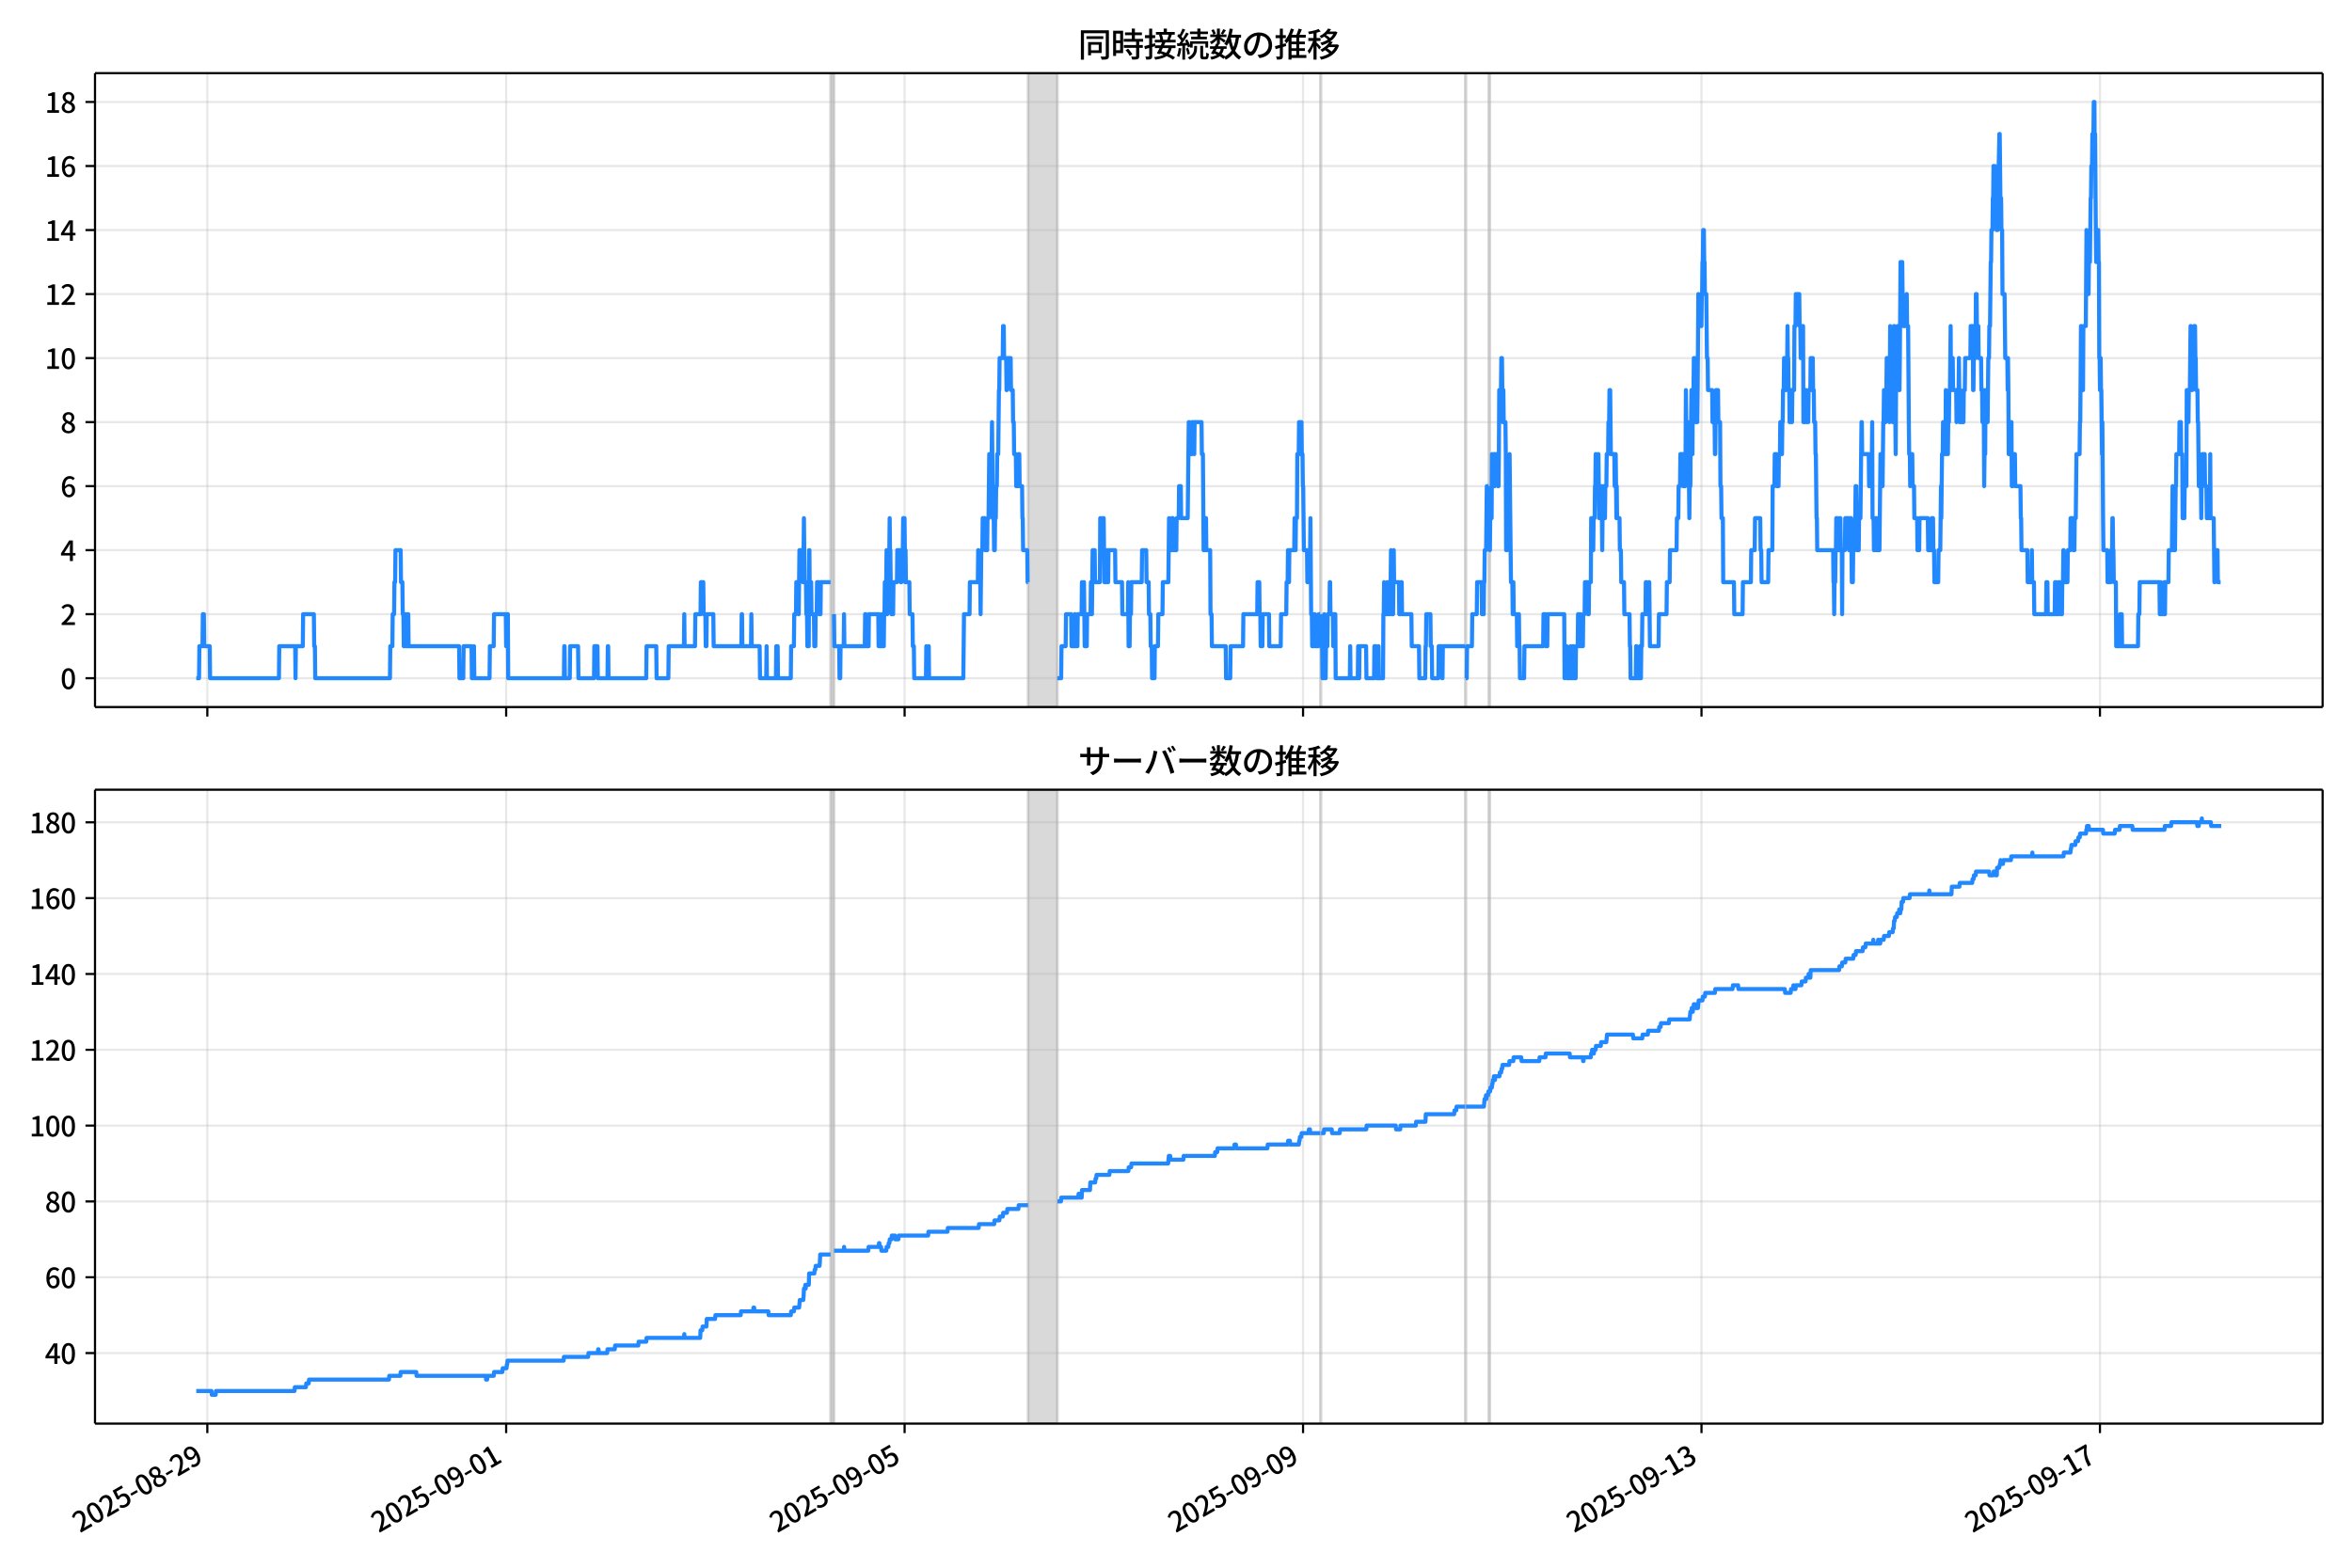 <!DOCTYPE svg  PUBLIC '-//W3C//DTD SVG 1.1//EN'  'http://www.w3.org/Graphics/SVG/1.1/DTD/svg11.dtd'>
<svg version="1.1" viewBox="0 0 864 576" xmlns="http://www.w3.org/2000/svg" xmlns:xlink="http://www.w3.org/1999/xlink">
 <defs>
  <style type="text/css">*{stroke-linejoin: round; stroke-linecap: butt}</style>
 </defs>
 <g id="aa">
  <g id="ab">
   <path d="m0 576h864v-576h-864z" fill="#fff"/>
  </g>
  <g id="ac">
   <g id="ad">
    <path d="m34.9 259.78h818.3v-232.9h-818.3z" fill="#fff"/>
   </g>
   <g id="ae">
    <path d="m305.11 259.78h1.271v-232.9h-1.271z" clip-path="url(#b)" fill="#808080" opacity=".3" stroke="#808080"/>
   </g>
   <g id="af">
    <path d="m377.66 259.78h10.8v-232.9h-10.8z" clip-path="url(#b)" fill="#808080" opacity=".3" stroke="#808080"/>
   </g>
   <g id="ag">
    <path d="m485.03 259.78h.254v-232.9h-.254z" clip-path="url(#b)" fill="#808080" opacity=".3" stroke="#808080"/>
   </g>
   <g id="ah">
    <path d="m538.26 259.78h.254v-232.9h-.254z" clip-path="url(#b)" fill="#808080" opacity=".3" stroke="#808080"/>
   </g>
   <g id="ai">
    <path d="m546.9 259.78h.381v-232.9h-.381z" clip-path="url(#b)" fill="#808080" opacity=".3" stroke="#808080"/>
   </g>
   <g id="aj">
    <g id="ak">
     <g id="al">
      <path d="m76.161 259.78v-232.9" clip-path="url(#b)" fill="none" stroke="#b0b0b0" stroke-linecap="square" stroke-opacity=".3" stroke-width=".8"/>
     </g>
     <g id="am">
      <defs>
       <path id="g" d="m0 0v3.5" stroke="#000" stroke-width=".8"/>
      </defs>
      <use x="76.161" y="259.778" stroke="#000000" stroke-width=".8" xlink:href="#g"/>
     </g>
    </g>
    <g id="an">
     <g id="ao">
      <path d="m185.94 259.78v-232.9" clip-path="url(#b)" fill="none" stroke="#b0b0b0" stroke-linecap="square" stroke-opacity=".3" stroke-width=".8"/>
     </g>
     <g id="ap">
      <use x="185.937" y="259.778" stroke="#000000" stroke-width=".8" xlink:href="#g"/>
     </g>
    </g>
    <g id="aq">
     <g id="ar">
      <path d="m332.3 259.78v-232.9" clip-path="url(#b)" fill="none" stroke="#b0b0b0" stroke-linecap="square" stroke-opacity=".3" stroke-width=".8"/>
     </g>
     <g id="as">
      <use x="332.305" y="259.778" stroke="#000000" stroke-width=".8" xlink:href="#g"/>
     </g>
    </g>
    <g id="at">
     <g id="au">
      <path d="m478.67 259.78v-232.9" clip-path="url(#b)" fill="none" stroke="#b0b0b0" stroke-linecap="square" stroke-opacity=".3" stroke-width=".8"/>
     </g>
     <g id="av">
      <use x="478.673" y="259.778" stroke="#000000" stroke-width=".8" xlink:href="#g"/>
     </g>
    </g>
    <g id="aw">
     <g id="ax">
      <path d="m625.04 259.78v-232.9" clip-path="url(#b)" fill="none" stroke="#b0b0b0" stroke-linecap="square" stroke-opacity=".3" stroke-width=".8"/>
     </g>
     <g id="ay">
      <use x="625.04" y="259.778" stroke="#000000" stroke-width=".8" xlink:href="#g"/>
     </g>
    </g>
    <g id="az">
     <g id="ba">
      <path d="m771.41 259.78v-232.9" clip-path="url(#b)" fill="none" stroke="#b0b0b0" stroke-linecap="square" stroke-opacity=".3" stroke-width=".8"/>
     </g>
     <g id="bb">
      <use x="771.408" y="259.778" stroke="#000000" stroke-width=".8" xlink:href="#g"/>
     </g>
    </g>
   </g>
   <g id="bc">
    <g id="bd">
     <g id="be">
      <path d="m34.9 249.19h818.3" clip-path="url(#b)" fill="none" stroke="#b0b0b0" stroke-linecap="square" stroke-opacity=".3" stroke-width=".8"/>
     </g>
     <g id="bf">
      <defs>
       <path id="d" d="m0 0h-3.5" stroke="#000" stroke-width=".8"/>
      </defs>
      <use x="34.9" y="249.191" stroke="#000000" stroke-width=".8" xlink:href="#d"/>
     </g>
     <g id="bg">
      <!-- 0 -->
      <g transform="translate(22.2 253.18) scale(.1 -.1)">
       <defs>
        <path id="a" transform="scale(.016)" d="m1830-90q-460 0-806 275-346 276-535 823-188 547-188 1366 0 820 188 1357 189 538 535 803 346 266 806 266 461 0 800-269 340-269 528-803 189-534 189-1354 0-819-189-1366-188-547-528-823-339-275-800-275zm0 589q237 0 422 185 186 186 288 599 103 413 103 1091 0 679-103 1082-102 403-288 582-185 180-422 180-236 0-422-180-186-179-292-582-105-403-105-1082 0-678 105-1091 106-413 292-599 186-185 422-185z"/>
       </defs>
       <use xlink:href="#a"/>
      </g>
     </g>
    </g>
    <g id="bh">
     <g id="bi">
      <path d="m34.9 225.67h818.3" clip-path="url(#b)" fill="none" stroke="#b0b0b0" stroke-linecap="square" stroke-opacity=".3" stroke-width=".8"/>
     </g>
     <g id="bj">
      <use x="34.9" y="225.666" stroke="#000000" stroke-width=".8" xlink:href="#d"/>
     </g>
     <g id="bk">
      <!-- 2 -->
      <g transform="translate(22.2 229.65) scale(.1 -.1)">
       <defs>
        <path id="e" transform="scale(.016)" d="m282 0v429q697 621 1164 1136 468 515 701 956 234 442 234 826 0 256-87 451-86 196-262 301-176 106-445 106-275 0-506-151-230-150-422-368l-416 410q301 333 637 518 336 186 803 186 429 0 749-176t496-493 176-745q0-455-224-919t-615-935q-390-470-889-950 186 20 394 36t374 16h1184v-634h-3046z"/>
       </defs>
       <use xlink:href="#e"/>
      </g>
     </g>
    </g>
    <g id="bl">
     <g id="bm">
      <path d="m34.9 202.14h818.3" clip-path="url(#b)" fill="none" stroke="#b0b0b0" stroke-linecap="square" stroke-opacity=".3" stroke-width=".8"/>
     </g>
     <g id="bn">
      <use x="34.9" y="202.141" stroke="#000000" stroke-width=".8" xlink:href="#d"/>
     </g>
     <g id="bo">
      <!-- 4 -->
      <g transform="translate(22.2 206.13) scale(.1 -.1)">
       <defs>
        <path id="m" transform="scale(.016)" d="m2170 0v3072q0 192 12 457 13 266 20 458h-26q-90-179-183-365-92-185-195-364l-921-1415h2579v-576h-3328v493l1875 2957h858v-4717h-691z"/>
       </defs>
       <use xlink:href="#m"/>
      </g>
     </g>
    </g>
    <g id="bp">
     <g id="bq">
      <path d="m34.9 178.62h818.3" clip-path="url(#b)" fill="none" stroke="#b0b0b0" stroke-linecap="square" stroke-opacity=".3" stroke-width=".8"/>
     </g>
     <g id="br">
      <use x="34.9" y="178.616" stroke="#000000" stroke-width=".8" xlink:href="#d"/>
     </g>
     <g id="bs">
      <!-- 6 -->
      <g transform="translate(22.2 182.6) scale(.1 -.1)">
       <defs>
        <path id="l" transform="scale(.016)" d="m1971-90q-339 0-634 144-294 144-518 435-224 292-352 733-128 442-128 1044 0 678 147 1161 148 483 397 784 250 301 570 445t665 144q397 0 688-147 292-147 490-359l-403-448q-128 154-327 253-198 99-409 99-307 0-567-182-259-182-413-605-153-422-153-1145 0-608 115-1002t326-589q212-195 493-195 212 0 375 121 163 122 259 343t96 522q0 300-90 511-89 212-259 320-169 109-419 109-211 0-451-134t-458-461l-25 538q134 192 313 323t374 201q196 71 375 71 397 0 694-163 298-163 467-490 170-326 170-825 0-468-195-817-195-348-512-544-317-195-701-195z"/>
       </defs>
       <use xlink:href="#l"/>
      </g>
     </g>
    </g>
    <g id="bt">
     <g id="bu">
      <path d="m34.9 155.09h818.3" clip-path="url(#b)" fill="none" stroke="#b0b0b0" stroke-linecap="square" stroke-opacity=".3" stroke-width=".8"/>
     </g>
     <g id="bv">
      <use x="34.9" y="155.091" stroke="#000000" stroke-width=".8" xlink:href="#d"/>
     </g>
     <g id="bw">
      <!-- 8 -->
      <g transform="translate(22.2 159.08) scale(.1 -.1)">
       <defs>
        <path id="k" transform="scale(.016)" d="m1830-90q-441 0-787 163-345 164-547 448-202 285-202 650 0 314 122 557t314 419 403 291v32q-256 186-442 458-185 272-185 643 0 365 176 640t480 425q304 151 694 151 410 0 704-160t457-439q164-278 164-649 0-237-96-448t-234-381q-137-169-291-278v-32q218-115 397-285 179-169 288-406t109-557q0-346-189-628-189-281-532-448-342-166-803-166zm314 2708q205 198 310 419 106 221 106 464 0 211-83 384t-247 272q-163 99-393 99-288 0-480-183-192-182-192-502 0-256 134-429 135-172 359-294t486-230zm-294-2170q236 0 418 89 183 90 285 253 103 164 103 388 0 211-90 367-89 157-246 272-157 116-368 215t-454 195q-244-173-398-426-153-252-153-553 0-237 118-416 119-179 324-282 205-102 461-102z"/>
       </defs>
       <use xlink:href="#k"/>
      </g>
     </g>
    </g>
    <g id="bx">
     <g id="by">
      <path d="m34.9 131.57h818.3" clip-path="url(#b)" fill="none" stroke="#b0b0b0" stroke-linecap="square" stroke-opacity=".3" stroke-width=".8"/>
     </g>
     <g id="bz">
      <use x="34.9" y="131.566" stroke="#000000" stroke-width=".8" xlink:href="#d"/>
     </g>
     <g id="ca">
      <!-- 10 -->
      <g transform="translate(16.5 135.55) scale(.1 -.1)">
       <defs>
        <path id="f" transform="scale(.016)" d="m544 0v608h1037v3277h-845v467q333 58 579 147 247 90 451 218h557v-4109h915v-608h-2694z"/>
       </defs>
       <use xlink:href="#f"/>
       <use transform="translate(57)" xlink:href="#a"/>
      </g>
     </g>
    </g>
    <g id="cb">
     <g id="cc">
      <path d="m34.9 108.04h818.3" clip-path="url(#b)" fill="none" stroke="#b0b0b0" stroke-linecap="square" stroke-opacity=".3" stroke-width=".8"/>
     </g>
     <g id="cd">
      <use x="34.9" y="108.041" stroke="#000000" stroke-width=".8" xlink:href="#d"/>
     </g>
     <g id="ce">
      <!-- 12 -->
      <g transform="translate(16.5 112.03) scale(.1 -.1)">
       <use xlink:href="#f"/>
       <use transform="translate(57)" xlink:href="#e"/>
      </g>
     </g>
    </g>
    <g id="cf">
     <g id="cg">
      <path d="m34.9 84.516h818.3" clip-path="url(#b)" fill="none" stroke="#b0b0b0" stroke-linecap="square" stroke-opacity=".3" stroke-width=".8"/>
     </g>
     <g id="ch">
      <use x="34.9" y="84.516" stroke="#000000" stroke-width=".8" xlink:href="#d"/>
     </g>
     <g id="ci">
      <!-- 14 -->
      <g transform="translate(16.5 88.501) scale(.1 -.1)">
       <use xlink:href="#f"/>
       <use transform="translate(57)" xlink:href="#m"/>
      </g>
     </g>
    </g>
    <g id="cj">
     <g id="ck">
      <path d="m34.9 60.991h818.3" clip-path="url(#b)" fill="none" stroke="#b0b0b0" stroke-linecap="square" stroke-opacity=".3" stroke-width=".8"/>
     </g>
     <g id="cl">
      <use x="34.9" y="60.991" stroke="#000000" stroke-width=".8" xlink:href="#d"/>
     </g>
     <g id="cm">
      <!-- 16 -->
      <g transform="translate(16.5 64.976) scale(.1 -.1)">
       <use xlink:href="#f"/>
       <use transform="translate(57)" xlink:href="#l"/>
      </g>
     </g>
    </g>
    <g id="cn">
     <g id="co">
      <path d="m34.9 37.466h818.3" clip-path="url(#b)" fill="none" stroke="#b0b0b0" stroke-linecap="square" stroke-opacity=".3" stroke-width=".8"/>
     </g>
     <g id="cp">
      <use x="34.9" y="37.466" stroke="#000000" stroke-width=".8" xlink:href="#d"/>
     </g>
     <g id="cq">
      <!-- 18 -->
      <g transform="translate(16.5 41.451) scale(.1 -.1)">
       <use xlink:href="#f"/>
       <use transform="translate(57)" xlink:href="#k"/>
      </g>
     </g>
    </g>
   </g>
   <g id="cr">
    <path d="m72.095 249.19h1.016l.127-11.763h1.143l.127-11.763h.381l.127 11.763h2.033l.127 11.763h25.284l.127-11.763h5.845l.127 11.763.127-11.763h2.541l.127-11.763h3.939l.127 11.763h.254l.127 11.763h27.444l.127-11.763h.762l.127-11.763h.508l.127-11.763h.254l.127-11.763h1.906l.127 11.763h.508l.127 11.763h.254l.127 11.763h.254l.127-11.763.127 11.763.127-11.763h.127l.127 11.763h.508l.127-11.763h.127l.127 11.763h18.55l.127 11.763h1.398l.127-11.763h2.922l.127 11.763h.635l.127-11.763.127 11.763h5.59l.127-11.763h1.398l.127-11.763h4.32l.127 11.763h.127l.127-11.763h.381l.127 23.525h20.456l.127-11.763h.127l.127 11.763h1.779l.127-11.763h2.922l.127 11.763h5.718l.127-11.763h1.143l.127 11.763h3.558l.127-11.763h.127l.127 11.763h13.849l.127-11.763h3.558l.127 11.763h4.32l.127-11.763h5.59l.127-11.763.127 11.763h3.812l.127-11.763h1.906l.127-11.763h.889l.127 11.763h.635l.127 11.763h.254l.127-11.763h2.414l.127 11.763h10.164l.127-11.763h.127l.127 11.763h3.176l.127-11.763.127 11.763h2.922l.127 11.763h2.287l.127-11.763.127 11.763h3.303l.127-11.763.127 11.763h.254l.127-11.763.127 11.763h4.701l.127-11.763h1.016l.127-11.763h.635l.127-11.763h.762l.127 11.763.254-23.525h1.143l.127 11.763h.127l.254-23.525.254 23.525h.508l.127 11.763h.254l.127 11.763h.508l.127-35.288h.127l.127 23.525.127-11.763h.381l.127 11.763h.889l.127 11.763.127-11.763.127 11.763h.127l.127-11.763h.381l.127-11.763h.635l.127 11.763h.508l.127-11.763h3.558m1.271 11.763.127 11.763h1.779l.127 11.763h.254l.127-11.763h1.143l.127-11.763.127 11.763h7.496l.127-11.763h.254l.127 11.763h.889l.127-11.763h3.43l.127 11.763.127-11.763h.127l.127 11.763h.762l.127-11.763h.254l.127 11.763h.254l.127-11.763h.127l.127-11.763h.254l.127 11.763.254-23.525.254 23.525.127-11.763h.254l.127-11.763h.254l.127-11.763.127 11.763h.127l.127 11.763h.127l.127 11.763.127-11.763.127 11.763h.381l.127-11.763h1.271l.127-11.763h1.143l.127 11.763h.254l.127-11.763h.381l.127-11.763h.508l.254 23.525.127-11.763.127 11.763h1.271l.127 11.763h1.016l.127 11.763h.381l.127 11.763h4.32l.127-11.763.127 11.763h.635l.127-11.763.127 11.763h12.578l.254-23.525h2.033l.127-11.763h2.922l.127-11.763.127 11.763h.635l.127 11.763.254-23.525h.381l.127-11.763h.762l.127 11.763h.762l.127-11.763h.381l.254-23.525.127 11.763h.381l.127-11.763h.254l.127-11.763.127 11.763.127 23.525h.381l.127 11.763h.254l.127-11.763h.254l.127-11.763h.254l.127-11.763h.381l.254-23.525h.127l.127-11.763h1.143l.127-11.763h.254l.127 11.763h.762l.127 11.763h.127l.127-11.763h1.271l.127 11.763h.635l.127 11.763h.254l.127 11.763h.635l.127 11.763h.762l.127-11.763h.254l.127 11.763h.889l.127 11.763h.127l.127 11.763h1.525l.127 11.763h.127m10.8 35.288h1.398l.127-11.763h1.525l.127-11.763h1.906l.127 11.763h1.016l.127-11.763h.127l.127 11.763h.762l.127-11.763h1.398l.127-11.763.127 11.763.127-11.763.127 11.763h.254l.127-11.763.254 23.525h.762l.127-11.763h1.271l.127-11.763.127 11.763h.254l.254-23.525h.254l.127 11.763.127-11.763h.254l.127 11.763h1.779l.127-23.525h.127l.127 11.763h.508l.127-11.763h.381l.254 23.525h.762l.127-11.763.127 11.763h.381l.127-11.763h2.414l.127 11.763h2.414l.127 11.763h2.033l.127-11.763.127 23.525h.381l.127-11.763h.381l.127-11.763h3.812l.127-11.763h1.525l.127 11.763h.762l.127 11.763h.508l.127 11.763h.381l.127 11.763h.889l.127-11.763h1.143l.127-11.763h1.525l.127-11.763h2.033l.254-23.525.127 11.763h.762l.127-11.763h.381l.127 11.763h1.143l.127-11.763h.762l.127-11.763h.635l.127 11.763h2.414l.381-35.288h.254l.127 11.763h.762l.127-11.763h.635l.127 11.763.127-11.763h2.541l.127 11.763h.381l.254 35.288h.508l.127-11.763h.254l.127 11.763h1.398l.127 23.525h.381l.127 11.763h5.082l.127 11.763h1.525l.127-11.763h4.574l.127-11.763h5.082l.127-11.763h.635l.127 11.763h.254l.127 11.763h.635l.127-11.763h2.287l.127 11.763h4.193l.127-11.763h1.906l.127-11.763h.381l.127-11.763.127 11.763h.254l.127-11.763h1.779l.127-11.763.127 11.763h.254l.127-11.763h.381l.127-23.525h.508l.127-11.763h.381l.127 11.763h.254l.127-11.763.127 11.763h.254l.127 11.763h.127l.254 23.525h1.143l.127 11.763h.508l.127-11.763h.381l.127-11.763.254 35.288h.254l.127 11.763h.635l.127-11.763h.254l.127 11.763h1.143l.127-11.763h.508m.254 0 .127 11.763h.381l.127 11.763h.381l.254-23.525.254 23.525h.254l.127-11.763h.508l.127-11.763h.635l.127-11.763h.127l.127 11.763h.889l.127 11.763.254-11.763h.508l.127 23.525h5.209l.127-11.763.127 11.763h2.668l.127-11.763.127 11.763h.254l.127-11.763h2.414l.127 11.763h2.795l.127-11.763h.635l.127 11.763h.635l.127-11.763.127 11.763h1.525l.127-23.525h.127l.127-11.763.127 11.763h.889l.127-11.763h.127l.127 11.763h.254l.127-11.763h.254l.127 11.763.127-11.763h.127l.127-11.763.254 23.525h.508l.254-23.525.127 11.763h1.779l.127 11.763h.508l.127-11.763h.254l.127 11.763h3.43l.127 11.763h2.668l.127 11.763h2.16l.127-11.763h.127l.127-11.763h1.525l.127 11.763h.381l.127 11.763h2.287l.127-11.763h1.143l.127 11.763h.127l.127-11.763h8.132m.254 11.763h.381l.127-11.763h1.779l.127-11.763h1.652l.127-11.763h1.652l.127 11.763h.635l.127-11.763h.127l.127-11.763h.508l.254-23.525.127 11.763h.254l.127-11.763h.127m.381 11.763.127 11.763.127-11.763h.508l.127-23.525.127 11.763h.254l.127-11.763h.254l.127 11.763h.127l.127-11.763h.889l.127 11.763h.254l.127-11.763.127-23.525h.635l.127-11.763h.254l.254 23.525h.127l.127-11.763.127 11.763h.635l.127 11.763.127 35.288h.381l.127-11.763h.508l.254-23.525.508 47.05h.508l.127 11.763h.127l.127-11.763.127 11.763h1.143l.127 11.763h.508l.127-11.763.127 11.763h.127l.127 11.763h1.525l.127-11.763h6.861l.127-11.763h.762l.127 11.763h.508l.127-11.763h6.099l.127 23.525.127-11.763h.635l.127 11.763h1.143l.127-11.763h.127l.127 11.763h.508l.127-11.763h.254l.127 11.763h.635l.127-11.763h.635l.127-11.763.127 11.763h.381l.127-11.763h.254l.127 11.763h.762l.127-11.763h.508l.127-11.763h1.016l.127 11.763h.254l.127-11.763h.635l.127-23.525.127 11.763h.127l.127-11.763h.127l.127 11.763h.127l.127-11.763h.381l.127-11.763h.127l.127-11.763h.127l.127 11.763h.508l.127-11.763h.127l.254 23.525h.508l.127-11.763h.254l.254 23.525.127-11.763h.254l.127-11.763h.381l.127 11.763.127-11.763h.381l.127-11.763h.508l.127-11.763h.254l.127-11.763h.254l.254 23.525h1.271l.127 11.763h.254l.127-11.763.254 23.525.127-11.763.127 11.763h.889l.127 11.763h.381l.127 11.763h1.016l.127 11.763h1.906l.127 11.763h.127l.127 11.763h1.906l.127-11.763h.127l.127 11.763h1.016l.127-11.763h.254l.127 11.763.127-11.763h.254l.127-11.763h1.143l.127-11.763h.254l.127 11.763h.635l.127-11.763h.127l.254 23.525h3.176l.127-11.763h2.795l.127-11.763h1.016l.127-11.763h2.414l.127-11.763h.508l.127-11.763h.508l.127-11.763h.889l.127 11.763h.762l.127-11.763.127-23.525.127 11.763h.127l.127 11.763h.254l.127-11.763.127 11.763h.127l.254 23.525.127-11.763h.254l.127-23.525h.127l.127-11.763.127 23.525h.254l.127-23.525.127 11.763.254-23.525.127 23.525h.254l.127-23.525.254 23.525h.508l.127-11.763.254-35.288.127 11.763h.762l.127-11.763.127 11.763.127-11.763h.127l.127-11.763h.127l.127-11.763h.254l.127 11.763h.127l.127 11.763h.508l.254 23.525h.254l.127 11.763h1.525l.127 11.763h.762l.127 11.763h.127l.254-23.525h.254l.127 11.763h.254l.127-11.763.127 11.763h.635l.127 23.525h.254l.127 11.763h.508l.127 23.525h3.939l.127 11.763h3.049l.127-11.763h2.922l.127-11.763h1.271l.127-11.763h1.906l.127 11.763h.254l.127 11.763h2.414l.127-11.763h1.398l.127-23.525h.635l.127-11.763h.635l.127 11.763h.635l.127-11.763h.381l.127-11.763h.381l.127 11.763h.127l.127-11.763h.127l.127-11.763h.254l.127-11.763h.127l.127 11.763h.508l.127-11.763h.254l.127-11.763.127 11.763h.127l.127 11.763h.254l.127 11.763h.127l.127-11.763h.381l.127 11.763h.127l.127-11.763h.635l.127-23.525h.381l.127-11.763h1.271l.127 11.763h.254l.127 11.763h.127l.127-11.763h.635l.127 35.288h.635l.127-11.763h.254l.127 11.763h.635l.127-11.763h.635l.127-11.763h.127l.127 11.763h.254l.127-11.763h.127l.127 11.763h.254l.127 11.763h.381l.127 11.763h.127l.254 23.525h.127l.127 11.763h5.845l.127 11.763h.127l.127 11.763.127-11.763h.254l.127-11.763h.127l.127-11.763h.508l.127 11.763h.508l.127-11.763h.254l.127 11.763h.381l.127 23.525.127-23.525h.889l.127-11.763h1.271l.127 11.763h.127l.127-11.763h.508l.254 23.525h.381l.127-11.763h.635l.254-23.525h.254l.254 23.525h.127l.127-11.763h.127l.127 11.763h.127l.127-11.763h.508l.381-35.288h.127l.127 11.763h2.414l.127 11.763h.508l.127-11.763h.381l.127-11.763.127 35.288h.381l.127 11.763h.508l.127-11.763h.254l.127 11.763h.254l.127-11.763.127 11.763h.508l.381-35.288h.508l.127 11.763h.127l.254-23.525h.127l.127-11.763.127 11.763h.508l.127-11.763h.127l.127-11.763h.508l.127 11.763h.254l.127 11.763.254-35.288.127 23.525h.635l.127 11.763h.254l.254-35.288h.127l.127 11.763.127 23.525h.127l.127 11.763.127-23.525h.127l.127-11.763h.127l.127-11.763.127 11.763h.254l.127-11.763.127 23.525h.127l.127-11.763.254-35.288.127 23.525.127-11.763h.254l.127-11.763.127 11.763h.127l.127 11.763h1.143l.127-11.763.127 11.763h.381l.254 35.288.127 11.763h.254l.127 11.763.127-11.763h.635l.127 11.763h.508l.127 11.763h1.016l.127 11.763h.635l.127-11.763h3.049l.127 11.763h1.143l.127-11.763h.508l.127 11.763h.254l.127 11.763h1.398l.127-11.763h.635l.254-23.525.127 11.763.254-23.525h.254l.127-11.763.127 11.763h.762l.127-23.525.127 11.763h.381l.127 11.763h.127l.127-11.763h.254l.127-11.763h.254l.254-23.525.127 23.525h.254l.127-11.763h.254l.127 11.763h1.143l.127 11.763.127-11.763h.635l.127-11.763.254 23.525h.127l.127-11.763.127 11.763h1.016l.127-11.763h.381l.127-11.763h1.906l.127-11.763h.762l.127 23.525h.127l.254-23.525h.381l.127 11.763.127-23.525.127 11.763.127-11.763.127 11.763h.508l.127 11.763h.889l.127 11.763h.254l.127 11.763h.254l.127-11.763.127 11.763.127 23.525.127-11.763h.254l.127-23.525.127 11.763h.635l.254-23.525h.254l.127-11.763h.254l.254-23.525h.127l.127-11.763h.381l.127-11.763h.127l.127-11.763h.508l.127 11.763h.381l.127 11.763.127-11.763h.127l.127 11.763.254-23.525h.127l.254-11.763h.127l.254 23.525h.254l.127 11.763h.254l.127 23.525h.762l.254 23.525h.762l.127 11.763.127-11.763.127 11.763.127 23.525h.635l.127-11.763h.254l.127 23.525h.381l.127-11.763h.635l.127 11.763h1.906l.127 11.763h.127l.127 11.763h2.16l.127 11.763h1.398l.127-11.763.127 11.763h.635l.127 11.763h4.32l.127-11.763h.381l.127 11.763h2.541l.127-11.763.127 11.763.127-11.763h.127l.127 11.763h.635l.127-11.763h.508l.127 11.763h.635l.127-11.763h.254l.127-11.763h.127l.127 11.763h1.271l.127-11.763h.889l.127-11.763h.889l.127 11.763h.381l.127-11.763h.381l.254-23.525h1.143l.127-11.763h.127l.254-35.288h.127l.254 23.525h.381l.127-23.525h.889l.254-35.288.127 23.525h.635l.127-11.763h.381l.254-23.525h.127l.127-11.763h.254l.127-11.763h.381l.127-11.763h.254l.127 23.525.127-11.763.254 35.288.127 11.763.127-11.763h.254l.127 11.763.127-11.763h.127l.127 11.763h.127l.127 35.288h.127l.127 11.763h.127l.127-11.763.127 11.763h.127l.254 23.525.127-11.763.254 35.288.127 11.763h1.398l.127 11.763h1.143l.127-11.763h.381l.127-11.763h.127l.127 11.763h.127l.127 11.763h.762l.127 23.525h1.271l.127-11.763h.127l.127 11.763.127-11.763h.254l.127 11.763h5.845l.127-11.763h.381l.127-11.763h7.242l.127 11.763h.254l.127-11.763.127 11.763h1.016l.127-11.763.127 11.763h.127l.127-11.763h1.143l.127-11.763h1.143l.254-23.525.127 11.763h.127l.127 11.763.127-11.763h.127l.127 11.763h.127l.254-23.525h.127l.127-11.763h1.016l.127-11.763.127 11.763.127-11.763h.254l.127 11.763h.381l.127 23.525.127-11.763.127 11.763h.381l.127-11.763h.635l.127-35.288h.254l.127 11.763h.254l.127-11.763h.381l.254-23.525h.127l.127 23.525h.381l.127-11.763h.381l.127-11.763h.381l.127 11.763h.127l.127 11.763h.508l.127 11.763h.127l.254 23.525.127-11.763h.127l.127 11.763h.381l.127 11.763.127-11.763h.127l.127-11.763h.889l.127 11.763h.508l.127 11.763h1.143l.127-23.525.127 23.525h1.143l.254 23.525h.127l.127-11.763h.889l.127 11.763h1.016v0" clip-path="url(#b)" fill="none" stroke="#28f" stroke-linecap="square" stroke-width="1.5"/>
   </g>
   <g id="cs">
    <path d="m34.9 259.78v-232.9" fill="none" stroke="#000" stroke-linecap="square" stroke-width=".8"/>
   </g>
   <g id="ct">
    <path d="m853.2 259.78v-232.9" fill="none" stroke="#000" stroke-linecap="square" stroke-width=".8"/>
   </g>
   <g id="cu">
    <path d="m34.9 259.78h818.3" fill="none" stroke="#000" stroke-linecap="square" stroke-width=".8"/>
   </g>
   <g id="cv">
    <path d="m34.9 26.88h818.3" fill="none" stroke="#000" stroke-linecap="square" stroke-width=".8"/>
   </g>
   <g id="cw">
    <!-- 同時接続数の推移 -->
    <g transform="translate(396.05 20.88) scale(.12 -.12)">
     <defs>
      <path id="v" transform="scale(.016)" d="m1587 3936h3232v-518h-3232v518zm320-1114h557v-2534h-557v2534zm301 0h2291v-2086h-2291v512h1734v1069h-1734v505zm-1683 2260h5113v-570h-4524v-5056h-589v5626zm4768 0h595v-4896q0-250-67-397t-227-218q-160-77-426-96t-675-19q-13 83-45 192t-77 218q-45 108-89 185 281-13 527-13 247 0 330 0 83 7 118 42 36 35 36 112v4890z"/>
      <path id="t" transform="scale(.016)" d="m2714 4672h3238v-525h-3238v525zm-244-1235h3712v-538h-3712v538zm20-1184h3635v-531h-3635v531zm1523 3155h595v-2310h-595v2310zm832-2451h589v-2823q0-230-61-364-61-135-227-199-167-70-423-86t-633-16q-20 121-78 285-57 163-121 284 275-6 509-9t310-3q77 6 106 28 29 23 29 93v2810zm-2023-1677 487 282q153-160 313-352t294-381q135-189 206-343l-519-313q-64 153-189 348-124 196-278 394-154 199-314 365zm-2086 3718h1619v-4281h-1619v544h1056v3187h-1056v550zm32-1843h1293v-537h-1293v537zm-320 1843h563v-4832h-563v4832z"/>
      <path id="u" transform="scale(.016)" d="m3866 5408h614v-870h-614v870zm-1479-653h3597v-518h-3597v518zm-230-1485h4e3v-518h-4e3v518zm825 922 519 102q64-160 121-342 58-182 96-352 39-170 45-304l-544-128q-6 134-42 313-35 180-83 365-48 186-112 346zm1856 109 589-71q-96-275-202-557-105-281-195-486l-518 77q58 147 122 329 64 183 118 372t86 336zm-2643-2106h3943v-518h-3943v518zm1408 685 602-115q-167-371-362-784t-390-797-362-685l-525 179q160 288 346 666t368 784 323 752zm-659-2157 358 403q352-102 733-240 381-137 752-304 371-166 697-336 327-169 558-329l-384-461q-218 160-532 336-313 176-685 345-371 170-755 323-384 154-742 263zm1894 1114 583-71q-122-550-353-944-230-393-604-662t-922-435q-547-167-1296-269-25 128-93 269-67 141-137 230 678 64 1168 192t819 349q330 221 531 550 202 330 304 791zm-4684 217q396 90 953 240 557 151 1120 311l77-544q-525-154-1053-311-528-156-963-284l-134 588zm121 2093h1965v-563h-1965v563zm819 1248h576v-5229q0-236-51-374t-192-208q-141-77-355-99-214-23-541-16-13 115-64 288t-109 294q205-6 381-6t234 0q64 0 92 28 29 29 29 93v5229z"/>
      <path id="s" transform="scale(.016)" d="m4058 5408h595v-1798h-595v1798zm-1415-563h3443v-499h-3443v499zm231-992h3008v-499h-3008v499zm-224-877h3475v-1203h-531v729h-2432v-729h-512v1203zm1964-877h551v-1881q0-122 22-157 23-35 106-35 25 0 92 0 68 0 135 0t99 0q51 0 83 54t45 224 19 515q90-70 234-131t259-93q-19-429-83-662-64-234-183-326-118-93-316-93-39 0-103 0t-134 0-138 0q-67 0-99 0-237 0-365 64t-176 218q-48 153-48 422v1881zm-1164-6h550v-455q0-243-48-528-48-284-186-579-137-294-409-572-272-279-727-503-70 90-192 208-121 118-230 195 416 205 665 438 250 234 371 474 122 240 164 467 42 228 42 413v442zm-2240 3309 524-192q-121-244-259-503-137-259-275-496t-259-416l-410 173q122 186 246 438 125 253 240 515 116 263 193 481zm716-743 500-230q-224-359-496-756-272-396-548-764-275-368-518-650l-358 205q179 211 377 483 199 272 387 569 189 298 358 592 170 295 298 551zm-1721-665 307 403q166-154 339-340 173-185 320-364t224-327l-326-460q-77 160-218 348-141 189-314 384-172 196-332 356zm1485-832 435 179q128-211 249-458 122-246 215-474 93-227 137-412l-473-211q-32 185-119 422-86 237-201 486-115 250-243 468zm-1530-583q422 26 998 54 576 29 1184 68l7-499q-570-45-1127-84-556-38-992-70l-70 531zm1702-992 436 135q121-276 214-596t118-556l-454-148q-26 237-112 563-86 327-202 602zm-1363 109 499-83q-57-455-163-897-105-441-253-748-51 32-134 73-83 42-170 83-86 42-144 62 148 294 234 697t131 813zm691 627h525v-2861h-525v2861z"/>
      <path id="o" transform="scale(.016)" d="m224 2022h3187v-499h-3187v499zm51 2247h3111v-487h-3111v487zm1127-1735 563-121q-154-320-333-672t-352-679q-173-326-326-582l-532 173q148 243 324 566t345 669q170 346 311 646zm934-832 563-64q-89-480-262-838t-461-614-701-432-976-298q-25 128-99 269t-157 237q659 102 1085 303 426 202 666 554t342 883zm422 3597 519-211q-147-218-298-436-150-217-278-377l-403 186q121 173 252 413 132 240 208 425zm-1203 109h563v-2957h-563v2957zm-1075-320 448 186q134-192 246-420 112-227 157-393l-467-211q-38 172-147 406t-237 432zm1094-1050 397-236q-160-263-400-529-240-265-519-489-278-224-553-378-51 103-141 237-89 135-179 218 269 109 534 294 266 186 493 416 228 231 368 467zm487-204q83-45 246-145 163-99 352-211t346-211 221-150l-327-423q-83 77-230 198-147 122-317 253-170 132-327 250-156 119-259 189l295 250zm1798 396h2311v-556h-2311v556zm115 1178 615-90q-103-640-263-1235t-384-1101q-224-505-512-889-44 57-134 134t-186 157-166 125q275 339 473 796 199 458 340 995 141 538 217 1108zm1223-1510 614-58q-147-1101-445-1940-297-838-813-1443-515-604-1321-1014-26 71-90 177-64 105-134 208-70 102-128 159 742 346 1212 880 471 535 730 1290 260 755 375 1741zm-1005-135q134-851 387-1597 253-745 659-1305 407-560 1002-874-70-57-154-150-83-93-154-189-70-96-121-179-633 371-1056 988-422 618-688 1434-265 816-425 1783l550 89zm-3309-3065 327 416q377-148 754-330 378-182 701-378 324-195 548-368l-416-435q-211 179-519 378-307 198-666 383-358 186-729 334z"/>
      <path id="r" transform="scale(.016)" d="m3686 4378q-64-493-163-1041-99-547-265-1084-192-653-432-1104t-522-688-595-237q-320 0-596 221-275 221-448 621-172 400-172 931 0 537 220 1017 221 480 611 851 391 372 909 583 519 211 1121 211 576 0 1040-186 464-185 793-515 330-329 502-771 173-441 173-941 0-672-278-1194-278-521-816-851-538-329-1318-444l-378 601q166 20 307 42t263 48q307 70 585 217 279 148 496 375 218 227 342 534 125 308 125 692t-122 713q-121 330-358 573-236 243-582 380-346 138-781 138-525 0-935-186-409-185-694-489-284-304-432-656-147-352-147-678 0-365 89-605 90-240 224-355 135-115 276-115t288 144 297 457q151 314 298 800 147 461 246 982 100 522 145 1021l684-12z"/>
      <path id="p" transform="scale(.016)" d="m2995 2925h2893v-519h-2893v519zm0-1280h2893v-519h-2893v519zm-64-1299h3232v-557h-3232v557zm1312 3577h563v-3763h-563v3763zm429 1466 634-141q-154-390-340-794-185-403-339-684l-512 140q103 199 208 458 106 259 195 528 90 269 154 493zm-1472 25 582-147q-153-518-371-1018-217-499-483-931t-573-758q-38 64-109 160-70 96-147 198-77 103-141 160 416 416 733 1034t509 1302zm128-1203h2720v-537h-2720v-4205h-582v4422l313 320h269zm-3174-2157q396 90 953 240 557 151 1120 311l77-544q-525-154-1053-311-528-156-963-284l-134 588zm121 2093h1965v-563h-1965v563zm819 1248h576v-5229q0-236-51-374t-192-208q-141-77-355-99-214-23-541-16-13 115-64 288t-109 294q205-6 381-6t234 0q64 0 92 28 29 29 29 93v5229z"/>
      <path id="n" transform="scale(.016)" d="m4051 5402 595-109q-281-493-729-941t-1107-806q-39 64-106 144t-141 153q-73 74-137 119 608 288 1011 678t614 762zm-77-557h1511v-493h-1863l352 493zm1293 0h109l109 25 384-179q-192-505-496-905t-695-701q-390-301-845-519-454-217-947-358-44 109-137 253t-176 227q448 109 867 294 419 186 777 445 359 259 631 592t419 730v96zm-1990-954 377 307q167-96 336-218 170-121 320-249 151-128 247-237l-397-332q-90 108-237 236t-317 259q-169 132-329 234zm1107-934 595-109q-307-538-803-1031-496-492-1232-876-38 64-102 144t-138 156q-74 77-138 116 455 217 807 483t604 554q253 288 407 563zm-90-589h1460v-506h-1818l358 506zm1268 0h121l109 26 384-167q-192-614-531-1075t-787-794q-448-332-983-553-534-221-1129-355-45 115-132 269-86 153-176 249 551 96 1043 285 493 189 903 473 410 285 714 669t464 883v90zm-2132-1056 410 339q186-102 384-237 198-134 371-275t282-269l-435-371q-103 128-270 272-166 144-361 288t-381 253zm-2150 3533h589v-5376h-589v5376zm-992-1242h2336v-569h-2336v569zm1024-224 365-160q-96-339-231-707-134-368-291-727-157-358-336-672-179-313-365-537-44 128-134 291t-160 272q173 192 339 457 167 266 323 570 157 304 282 618t208 595zm941 1946 416-467q-314-122-695-221-380-99-784-173-403-74-780-131-20 102-71 236-51 135-102 231 358 58 732 138 375 80 711 179t573 208zm-397-2579q58-45 179-170 122-125 266-266 144-140 259-265t160-183l-352-473q-58 102-157 255-99 154-218 317-118 164-227 311-108 147-185 237l275 237z"/>
     </defs>
     <use xlink:href="#v"/>
     <use transform="translate(100)" xlink:href="#t"/>
     <use transform="translate(200)" xlink:href="#u"/>
     <use transform="translate(300)" xlink:href="#s"/>
     <use transform="translate(400)" xlink:href="#o"/>
     <use transform="translate(500)" xlink:href="#r"/>
     <use transform="translate(600)" xlink:href="#p"/>
     <use transform="translate(700)" xlink:href="#n"/>
    </g>
   </g>
  </g>
  <g id="cx">
   <g id="cy">
    <path d="m34.9 523.06h818.3v-232.9h-818.3z" fill="#fff"/>
   </g>
   <g id="cz">
    <path d="m305.11 523.06h1.271v-232.9h-1.271z" clip-path="url(#c)" fill="#808080" opacity=".3" stroke="#808080"/>
   </g>
   <g id="da">
    <path d="m377.66 523.06h10.8v-232.9h-10.8z" clip-path="url(#c)" fill="#808080" opacity=".3" stroke="#808080"/>
   </g>
   <g id="db">
    <path d="m485.03 523.06h.254v-232.9h-.254z" clip-path="url(#c)" fill="#808080" opacity=".3" stroke="#808080"/>
   </g>
   <g id="dc">
    <path d="m538.26 523.06h.254v-232.9h-.254z" clip-path="url(#c)" fill="#808080" opacity=".3" stroke="#808080"/>
   </g>
   <g id="dd">
    <path d="m546.9 523.06h.381v-232.9h-.381z" clip-path="url(#c)" fill="#808080" opacity=".3" stroke="#808080"/>
   </g>
   <g id="de">
    <g id="df">
     <g id="dg">
      <path d="m76.161 523.06v-232.9" clip-path="url(#c)" fill="none" stroke="#b0b0b0" stroke-linecap="square" stroke-opacity=".3" stroke-width=".8"/>
     </g>
     <g id="dh">
      <use x="76.161" y="523.055" stroke="#000000" stroke-width=".8" xlink:href="#g"/>
     </g>
     <g id="di">
      <!-- 2025-08-29 -->
      <g transform="translate(29.372 563.33) rotate(-30) scale(.1 -.1)">
       <defs>
        <path id="j" transform="scale(.016)" d="m1715-90q-365 0-653 90t-506 237q-217 147-383 307l352 480q134-134 294-246t361-183q202-70 452-70 262 0 473 118 212 119 333 346 122 227 122 541 0 460-247 716-246 256-649 256-224 0-384-64t-365-198l-365 237 141 2240h2387v-627h-1747l-109-1204q154 77 307 118 154 42 340 42 397 0 723-160t518-490q192-329 192-847 0-519-224-887t-586-560q-361-192-777-192z"/>
        <path id="h" transform="scale(.016)" d="m301 1536v544h1689v-544h-1689z"/>
        <path id="i" transform="scale(.016)" d="m1562-90q-410 0-708 150-297 151-502 356l403 461q141-160 346-256t422-96q224 0 425 102 202 103 352 333 151 230 237 614 87 384 87 941 0 589-115 970t-323 563-496 182q-205 0-372-118-166-118-262-336t-96-525q0-301 86-512 87-211 259-323 173-112 417-112 224 0 460 141 237 141 448 461l32-544q-134-180-313-314t-371-208-384-74q-391 0-689 166-297 167-467 496-169 330-169 823 0 467 195 816t515 541 698 192q339 0 636-138 298-137 519-419 221-281 349-710t128-1018q0-691-141-1187t-391-807q-249-310-563-461-313-150-652-150z"/>
       </defs>
       <use xlink:href="#e"/>
       <use transform="translate(57)" xlink:href="#a"/>
       <use transform="translate(114)" xlink:href="#e"/>
       <use transform="translate(171)" xlink:href="#j"/>
       <use transform="translate(228)" xlink:href="#h"/>
       <use transform="translate(263.7)" xlink:href="#a"/>
       <use transform="translate(320.7)" xlink:href="#k"/>
       <use transform="translate(377.7)" xlink:href="#h"/>
       <use transform="translate(413.4)" xlink:href="#e"/>
       <use transform="translate(470.4)" xlink:href="#i"/>
      </g>
     </g>
    </g>
    <g id="dj">
     <g id="dk">
      <path d="m185.94 523.06v-232.9" clip-path="url(#c)" fill="none" stroke="#b0b0b0" stroke-linecap="square" stroke-opacity=".3" stroke-width=".8"/>
     </g>
     <g id="dl">
      <use x="185.937" y="523.055" stroke="#000000" stroke-width=".8" xlink:href="#g"/>
     </g>
     <g id="dm">
      <!-- 2025-09-01 -->
      <g transform="translate(139.15 563.33) rotate(-30) scale(.1 -.1)">
       <use xlink:href="#e"/>
       <use transform="translate(57)" xlink:href="#a"/>
       <use transform="translate(114)" xlink:href="#e"/>
       <use transform="translate(171)" xlink:href="#j"/>
       <use transform="translate(228)" xlink:href="#h"/>
       <use transform="translate(263.7)" xlink:href="#a"/>
       <use transform="translate(320.7)" xlink:href="#i"/>
       <use transform="translate(377.7)" xlink:href="#h"/>
       <use transform="translate(413.4)" xlink:href="#a"/>
       <use transform="translate(470.4)" xlink:href="#f"/>
      </g>
     </g>
    </g>
    <g id="dn">
     <g id="do">
      <path d="m332.3 523.06v-232.9" clip-path="url(#c)" fill="none" stroke="#b0b0b0" stroke-linecap="square" stroke-opacity=".3" stroke-width=".8"/>
     </g>
     <g id="dp">
      <use x="332.305" y="523.055" stroke="#000000" stroke-width=".8" xlink:href="#g"/>
     </g>
     <g id="dq">
      <!-- 2025-09-05 -->
      <g transform="translate(285.52 563.33) rotate(-30) scale(.1 -.1)">
       <use xlink:href="#e"/>
       <use transform="translate(57)" xlink:href="#a"/>
       <use transform="translate(114)" xlink:href="#e"/>
       <use transform="translate(171)" xlink:href="#j"/>
       <use transform="translate(228)" xlink:href="#h"/>
       <use transform="translate(263.7)" xlink:href="#a"/>
       <use transform="translate(320.7)" xlink:href="#i"/>
       <use transform="translate(377.7)" xlink:href="#h"/>
       <use transform="translate(413.4)" xlink:href="#a"/>
       <use transform="translate(470.4)" xlink:href="#j"/>
      </g>
     </g>
    </g>
    <g id="dr">
     <g id="ds">
      <path d="m478.67 523.06v-232.9" clip-path="url(#c)" fill="none" stroke="#b0b0b0" stroke-linecap="square" stroke-opacity=".3" stroke-width=".8"/>
     </g>
     <g id="dt">
      <use x="478.673" y="523.055" stroke="#000000" stroke-width=".8" xlink:href="#g"/>
     </g>
     <g id="du">
      <!-- 2025-09-09 -->
      <g transform="translate(431.88 563.33) rotate(-30) scale(.1 -.1)">
       <use xlink:href="#e"/>
       <use transform="translate(57)" xlink:href="#a"/>
       <use transform="translate(114)" xlink:href="#e"/>
       <use transform="translate(171)" xlink:href="#j"/>
       <use transform="translate(228)" xlink:href="#h"/>
       <use transform="translate(263.7)" xlink:href="#a"/>
       <use transform="translate(320.7)" xlink:href="#i"/>
       <use transform="translate(377.7)" xlink:href="#h"/>
       <use transform="translate(413.4)" xlink:href="#a"/>
       <use transform="translate(470.4)" xlink:href="#i"/>
      </g>
     </g>
    </g>
    <g id="dv">
     <g id="dw">
      <path d="m625.04 523.06v-232.9" clip-path="url(#c)" fill="none" stroke="#b0b0b0" stroke-linecap="square" stroke-opacity=".3" stroke-width=".8"/>
     </g>
     <g id="dx">
      <use x="625.04" y="523.055" stroke="#000000" stroke-width=".8" xlink:href="#g"/>
     </g>
     <g id="dy">
      <!-- 2025-09-13 -->
      <g transform="translate(578.25 563.33) rotate(-30) scale(.1 -.1)">
       <defs>
        <path id="x" transform="scale(.016)" d="m1715-90q-371 0-656 90t-503 240q-217 150-377 323l359 474q211-205 479-359 269-153 634-153 269 0 467 92 199 93 311 266t112 423q0 256-125 451t-429 300q-304 106-835 106v551q467 0 732 105 266 106 384 291 119 186 119 423 0 307-192 489-192 183-531 183-269 0-503-119-233-118-438-316l-384 460q282 256 614 413 333 157 737 157 422 0 748-144 327-144 512-413 186-269 186-659 0-403-221-685-221-281-592-422v-26q269-70 490-227t349-400 128-557q0-422-215-726-214-304-573-468-358-163-787-163z"/>
       </defs>
       <use xlink:href="#e"/>
       <use transform="translate(57)" xlink:href="#a"/>
       <use transform="translate(114)" xlink:href="#e"/>
       <use transform="translate(171)" xlink:href="#j"/>
       <use transform="translate(228)" xlink:href="#h"/>
       <use transform="translate(263.7)" xlink:href="#a"/>
       <use transform="translate(320.7)" xlink:href="#i"/>
       <use transform="translate(377.7)" xlink:href="#h"/>
       <use transform="translate(413.4)" xlink:href="#f"/>
       <use transform="translate(470.4)" xlink:href="#x"/>
      </g>
     </g>
    </g>
    <g id="dz">
     <g id="ea">
      <path d="m771.41 523.06v-232.9" clip-path="url(#c)" fill="none" stroke="#b0b0b0" stroke-linecap="square" stroke-opacity=".3" stroke-width=".8"/>
     </g>
     <g id="eb">
      <use x="771.408" y="523.055" stroke="#000000" stroke-width=".8" xlink:href="#g"/>
     </g>
     <g id="ec">
      <!-- 2025-09-17 -->
      <g transform="translate(724.62 563.33) rotate(-30) scale(.1 -.1)">
       <defs>
        <path id="w" transform="scale(.016)" d="m1235 0q32 646 109 1187t224 1024 384 941 576 938h-2208v627h3027v-455q-409-512-665-989-256-476-397-969t-205-1053-90-1251h-755z"/>
       </defs>
       <use xlink:href="#e"/>
       <use transform="translate(57)" xlink:href="#a"/>
       <use transform="translate(114)" xlink:href="#e"/>
       <use transform="translate(171)" xlink:href="#j"/>
       <use transform="translate(228)" xlink:href="#h"/>
       <use transform="translate(263.7)" xlink:href="#a"/>
       <use transform="translate(320.7)" xlink:href="#i"/>
       <use transform="translate(377.7)" xlink:href="#h"/>
       <use transform="translate(413.4)" xlink:href="#f"/>
       <use transform="translate(470.4)" xlink:href="#w"/>
      </g>
     </g>
    </g>
   </g>
   <g id="ed">
    <g id="ee">
     <g id="ef">
      <path d="m34.9 497.15h818.3" clip-path="url(#c)" fill="none" stroke="#b0b0b0" stroke-linecap="square" stroke-opacity=".3" stroke-width=".8"/>
     </g>
     <g id="eg">
      <use x="34.9" y="497.147" stroke="#000000" stroke-width=".8" xlink:href="#d"/>
     </g>
     <g id="eh">
      <!-- 40 -->
      <g transform="translate(16.5 501.13) scale(.1 -.1)">
       <use xlink:href="#m"/>
       <use transform="translate(57)" xlink:href="#a"/>
      </g>
     </g>
    </g>
    <g id="ei">
     <g id="ej">
      <path d="m34.9 469.29h818.3" clip-path="url(#c)" fill="none" stroke="#b0b0b0" stroke-linecap="square" stroke-opacity=".3" stroke-width=".8"/>
     </g>
     <g id="ek">
      <use x="34.9" y="469.288" stroke="#000000" stroke-width=".8" xlink:href="#d"/>
     </g>
     <g id="el">
      <!-- 60 -->
      <g transform="translate(16.5 473.27) scale(.1 -.1)">
       <use xlink:href="#l"/>
       <use transform="translate(57)" xlink:href="#a"/>
      </g>
     </g>
    </g>
    <g id="em">
     <g id="en">
      <path d="m34.9 441.43h818.3" clip-path="url(#c)" fill="none" stroke="#b0b0b0" stroke-linecap="square" stroke-opacity=".3" stroke-width=".8"/>
     </g>
     <g id="eo">
      <use x="34.9" y="441.43" stroke="#000000" stroke-width=".8" xlink:href="#d"/>
     </g>
     <g id="ep">
      <!-- 80 -->
      <g transform="translate(16.5 445.41) scale(.1 -.1)">
       <use xlink:href="#k"/>
       <use transform="translate(57)" xlink:href="#a"/>
      </g>
     </g>
    </g>
    <g id="eq">
     <g id="er">
      <path d="m34.9 413.57h818.3" clip-path="url(#c)" fill="none" stroke="#b0b0b0" stroke-linecap="square" stroke-opacity=".3" stroke-width=".8"/>
     </g>
     <g id="es">
      <use x="34.9" y="413.571" stroke="#000000" stroke-width=".8" xlink:href="#d"/>
     </g>
     <g id="et">
      <!-- 100 -->
      <g transform="translate(10.8 417.56) scale(.1 -.1)">
       <use xlink:href="#f"/>
       <use transform="translate(57)" xlink:href="#a"/>
       <use transform="translate(114)" xlink:href="#a"/>
      </g>
     </g>
    </g>
    <g id="eu">
     <g id="ev">
      <path d="m34.9 385.71h818.3" clip-path="url(#c)" fill="none" stroke="#b0b0b0" stroke-linecap="square" stroke-opacity=".3" stroke-width=".8"/>
     </g>
     <g id="ew">
      <use x="34.9" y="385.713" stroke="#000000" stroke-width=".8" xlink:href="#d"/>
     </g>
     <g id="ex">
      <!-- 120 -->
      <g transform="translate(10.8 389.7) scale(.1 -.1)">
       <use xlink:href="#f"/>
       <use transform="translate(57)" xlink:href="#e"/>
       <use transform="translate(114)" xlink:href="#a"/>
      </g>
     </g>
    </g>
    <g id="ey">
     <g id="ez">
      <path d="m34.9 357.85h818.3" clip-path="url(#c)" fill="none" stroke="#b0b0b0" stroke-linecap="square" stroke-opacity=".3" stroke-width=".8"/>
     </g>
     <g id="fa">
      <use x="34.9" y="357.854" stroke="#000000" stroke-width=".8" xlink:href="#d"/>
     </g>
     <g id="fb">
      <!-- 140 -->
      <g transform="translate(10.8 361.84) scale(.1 -.1)">
       <use xlink:href="#f"/>
       <use transform="translate(57)" xlink:href="#m"/>
       <use transform="translate(114)" xlink:href="#a"/>
      </g>
     </g>
    </g>
    <g id="fc">
     <g id="fd">
      <path d="m34.9 330h818.3" clip-path="url(#c)" fill="none" stroke="#b0b0b0" stroke-linecap="square" stroke-opacity=".3" stroke-width=".8"/>
     </g>
     <g id="fe">
      <use x="34.9" y="329.996" stroke="#000000" stroke-width=".8" xlink:href="#d"/>
     </g>
     <g id="ff">
      <!-- 160 -->
      <g transform="translate(10.8 333.98) scale(.1 -.1)">
       <use xlink:href="#f"/>
       <use transform="translate(57)" xlink:href="#l"/>
       <use transform="translate(114)" xlink:href="#a"/>
      </g>
     </g>
    </g>
    <g id="fg">
     <g id="fh">
      <path d="m34.9 302.14h818.3" clip-path="url(#c)" fill="none" stroke="#b0b0b0" stroke-linecap="square" stroke-opacity=".3" stroke-width=".8"/>
     </g>
     <g id="fi">
      <use x="34.9" y="302.137" stroke="#000000" stroke-width=".8" xlink:href="#d"/>
     </g>
     <g id="fj">
      <!-- 180 -->
      <g transform="translate(10.8 306.12) scale(.1 -.1)">
       <use xlink:href="#f"/>
       <use transform="translate(57)" xlink:href="#k"/>
       <use transform="translate(114)" xlink:href="#a"/>
      </g>
     </g>
    </g>
   </g>
   <g id="fk">
    <path d="m72.095 511.08h5.59l.127 1.393h1.398l.127-1.393h28.842l.127-1.393h4.066l.127-1.393h.889l.127-1.393h29.35l.127-1.393h4.066l.127-1.393h5.718l.127 1.393h25.411l.127 1.393h.381l.127-1.393h2.287l.127-1.393h3.049l.127-1.393h1.398l.127-1.393h.127l.127-1.393h20.583l.127-1.393h8.894l.127-1.393h3.43l.127-1.393h.127l.127 1.393h3.049l.127-1.393h2.668l.127-1.393h8.513l.127-1.393h2.795l.127-1.393h13.722l.127-1.393.127 1.393h5.718l.127-2.786h.635l.127-1.393h1.398l.127-2.786h3.049l.127-1.393h9.275l.127-1.393h4.447l.127-1.393h.254l.127 1.393h5.082l.127 1.393h8.132l.127-1.393h1.016l.127-1.393h1.779l.254-2.786h1.271l.127-1.393.127-2.786h.381l.127-1.393.127 1.393.127-1.393h1.016l.127-4.179h1.906l.127-1.393h.254l.127-1.393h1.398l.127-1.393.127-2.786h3.812m1.271-1.393h3.558l.127-1.393.127 1.393h8.767l.127-1.393h3.685l.127-1.393h.127l.127 1.393h.508l.127 1.393h1.779l.127-1.393h.635l.127-1.393h.254l.127-1.393h.635l.127-1.393h1.143l.127 1.393h1.143l.127-1.393h10.8l.127-1.393h6.988l.127-1.393h11.308l.127-1.393h5.59l.127-1.393h1.779l.127-1.393h1.143l.127-1.393h1.398l.127-1.393h4.066l.127-1.393h3.43m10.8-1.393h1.271l.127-1.393h6.226l.127-1.393h.381l.127 1.393h.635l.127-2.786h2.922l.127-2.786h1.779l.127-1.393h.254l.127-1.393h4.701l.127-1.393h6.861l.127-1.393h.889l.127-1.393h13.468l.254-2.786h.508l.127 1.393h4.701l.127-1.393h11.435l.127-1.393h.762l.127-1.393h6.099l.127-1.393h.508l.127 1.393h11.435l.127-1.393h7.369l.127-1.393h.635l.127 1.393h3.176l.127-1.393h.127l.127-1.393h.508l.127-1.393h2.541l.127-1.393h.381l.127 1.393h3.685m.254 0h1.016l.127-1.393h2.795l.127 1.393h2.795l.127-1.393h9.656l.127-1.393h10.673l.127 1.393h1.525l.127-1.393h5.59l.127-1.393h3.43l.127-2.786h10.419l.127-1.393h.635l.127-1.393h3.176m.254 0h6.607l.254-2.786h.381l.127-1.393.127 1.393.127-1.393h.508l.127-1.393h.127m.381 0h.127l.127-1.393h.508l.127-1.393h.127l.127-1.393h.254l.127-1.393h.127l.127 1.393h.127l.127-1.393h1.525l.127-1.393h.508l.127-1.393h.254l.127-1.393h2.414l.127-1.393h1.398l.127-1.393h2.795l.127 1.393h6.48l.127-1.393h2.16l.127-1.393h8.767l.127 1.393h4.701l.127 1.393h.127l.127-1.393h2.541l.127-1.393h.254l.127-1.393h.254l.127 1.393h.254l.127-1.393h.508l.127-1.393h1.779l.127-1.393h1.906l.254-2.786h9.529l.127 1.393h3.303l.127-1.393h1.906l.127-1.393h3.939l.127-1.393h.508l.127-1.393h2.922l.127-1.393h7.496l.254-2.786h.381l.127-1.393.127 1.393h.254l.127-1.393h.127l.127-1.393h.508l.127 1.393h.889l.254-2.786h1.398l.127-1.393h.762l.127-1.393h3.558l.127-1.393h6.353l.127-1.393h1.906l.127 1.393h17.025l.127 1.393h2.033l.127-1.393h.762l.127-1.393.127 1.393h.635l.127-1.393h2.033l.127-1.393h1.398l.127-1.393h.889l.127-1.393.127 1.393h.508l.127-2.786h10.419l.127-1.393h.889l.127-1.393h1.143l.127-1.393h2.795l.127-1.393h.762l.127-1.393h2.414l.127-1.393h.889l.127-1.393h2.668l.127-1.393.127 1.393h1.525l.127-1.393h.127l.127 1.393h.508l.127-1.393h1.143l.127-1.393h1.779l.127-1.393h1.271l.127-1.393h.254l.127-2.786h.254l.127-1.393h.635l.127-1.393h.635l.127-1.393h.127l.127 1.393h.127l.127-1.393h.254l.127-2.786h.508l.127-1.393h2.287l.127-1.393h6.988l.127-1.393.127 1.393h8.005l.127-2.786h2.795l.127-1.393h4.574l.127-1.393h.381l.127-1.393h.635l.127-1.393h4.828l.127 1.393h1.398l.127-1.393h.635l.127 1.393h.381l.127-2.786h.762l.254-1.393h.127l.127-1.393.127 1.393h.762l.127-1.393h2.795l.127-1.393h7.623l.127-1.393.127 1.393h11.308l.127-1.393h2.414l.127-1.393h.127l.127-1.393h1.398l.127-1.393h.889l.127-1.393h.508l.127-1.393h2.16l.127-1.393h.127l.127-1.393h.635l.127 1.393h5.082l.127 1.393h4.193l.127-1.393h1.652l.127-1.393h4.574l.127 1.393h11.689l.127-1.393h2.287l.127-1.393h9.402l.127 1.393h.508l.127-1.393h.889l.127-1.393.127 1.393h3.176l.127 1.393h3.685v0" clip-path="url(#c)" fill="none" stroke="#28f" stroke-linecap="square" stroke-width="1.5"/>
   </g>
   <g id="fl">
    <path d="m34.9 523.06v-232.9" fill="none" stroke="#000" stroke-linecap="square" stroke-width=".8"/>
   </g>
   <g id="fm">
    <path d="m853.2 523.06v-232.9" fill="none" stroke="#000" stroke-linecap="square" stroke-width=".8"/>
   </g>
   <g id="fn">
    <path d="m34.9 523.06h818.3" fill="none" stroke="#000" stroke-linecap="square" stroke-width=".8"/>
   </g>
   <g id="fo">
    <path d="m34.9 290.16h818.3" fill="none" stroke="#000" stroke-linecap="square" stroke-width=".8"/>
   </g>
   <g id="fp">
    <!-- サーバー数の推移 -->
    <g transform="translate(396.05 284.16) scale(.12 -.12)">
     <defs>
      <path id="z" transform="scale(.016)" d="m4685 2893q0-621-84-1111-83-489-288-877-204-387-569-691t-928-560l-544 512q448 167 781 371 333 205 550 503 218 298 323 739 106 442 106 1075v1620q0 192-10 339-9 147-22 217h723q-6-70-22-217t-16-339v-1581zm-2304 2086q-7-64-23-199-16-134-16-313v-2317q0-128 6-256 7-128 13-224 7-96 13-140h-710q6 44 12 140 7 96 13 221 7 125 7 259v2317q0 122-10 256-9 135-28 256h723zm-1978-1197q45-12 144-22t237-20q138-9 285-9h4217q237 0 394 13t246 26v-679q-76 7-240 13-163 6-393 6h-4224q-147 0-282-3-134-3-234-10-99-6-150-12v697z"/>
      <path id="q" transform="scale(.016)" d="m621 2854q109-6 265-16 157-9 339-16 183-6 349-6 128 0 352 0t509 0 598 0q314 0 624 0 311 0 586 0t486 0q212 0 327 0 230 0 416 16t301 22v-793q-109 6-308 19-198 13-409 13-109 0-324 0-214 0-489 0t-586 0q-310 0-624 0-313 0-598 0t-509 0-352 0q-262 0-525-10-262-9-428-22v793z"/>
      <path id="y" transform="scale(.016)" d="m4941 5037q83-109 176-269t182-320q90-160 154-288l-416-179q-96 192-240 448t-272 435l416 173zm723 275q83-122 182-282 100-160 196-317 96-156 153-271l-416-186q-102 205-246 454-144 250-279 429l410 173zm-4339-3360q102 262 201 556 100 295 183 612t144 630q61 314 93 602l723-147q-19-83-45-183-26-99-48-195t-42-166q-32-154-86-394t-131-512-164-551q-86-278-182-514-115-301-269-618-153-317-326-618-173-300-346-550l-697 294q301 397 563 874t429 880zm3155 198q-96 250-215 531-118 282-243 567-124 285-246 534-122 250-224 429l659 218q96-179 221-429t253-535q128-284 249-566 122-281 218-525 90-230 195-518 106-288 211-592 106-304 195-589 90-285 154-515l-729-237q-84 352-199 736t-240 768-259 723z"/>
     </defs>
     <use xlink:href="#z"/>
     <use transform="translate(100)" xlink:href="#q"/>
     <use transform="translate(200)" xlink:href="#y"/>
     <use transform="translate(300)" xlink:href="#q"/>
     <use transform="translate(400)" xlink:href="#o"/>
     <use transform="translate(500)" xlink:href="#r"/>
     <use transform="translate(600)" xlink:href="#p"/>
     <use transform="translate(700)" xlink:href="#n"/>
    </g>
   </g>
  </g>
 </g>
 <defs>
  <clipPath id="b">
   <rect x="34.9" y="26.88" width="818.3" height="232.9"/>
  </clipPath>
  <clipPath id="c">
   <rect x="34.9" y="290.16" width="818.3" height="232.9"/>
  </clipPath>
 </defs>
</svg>
